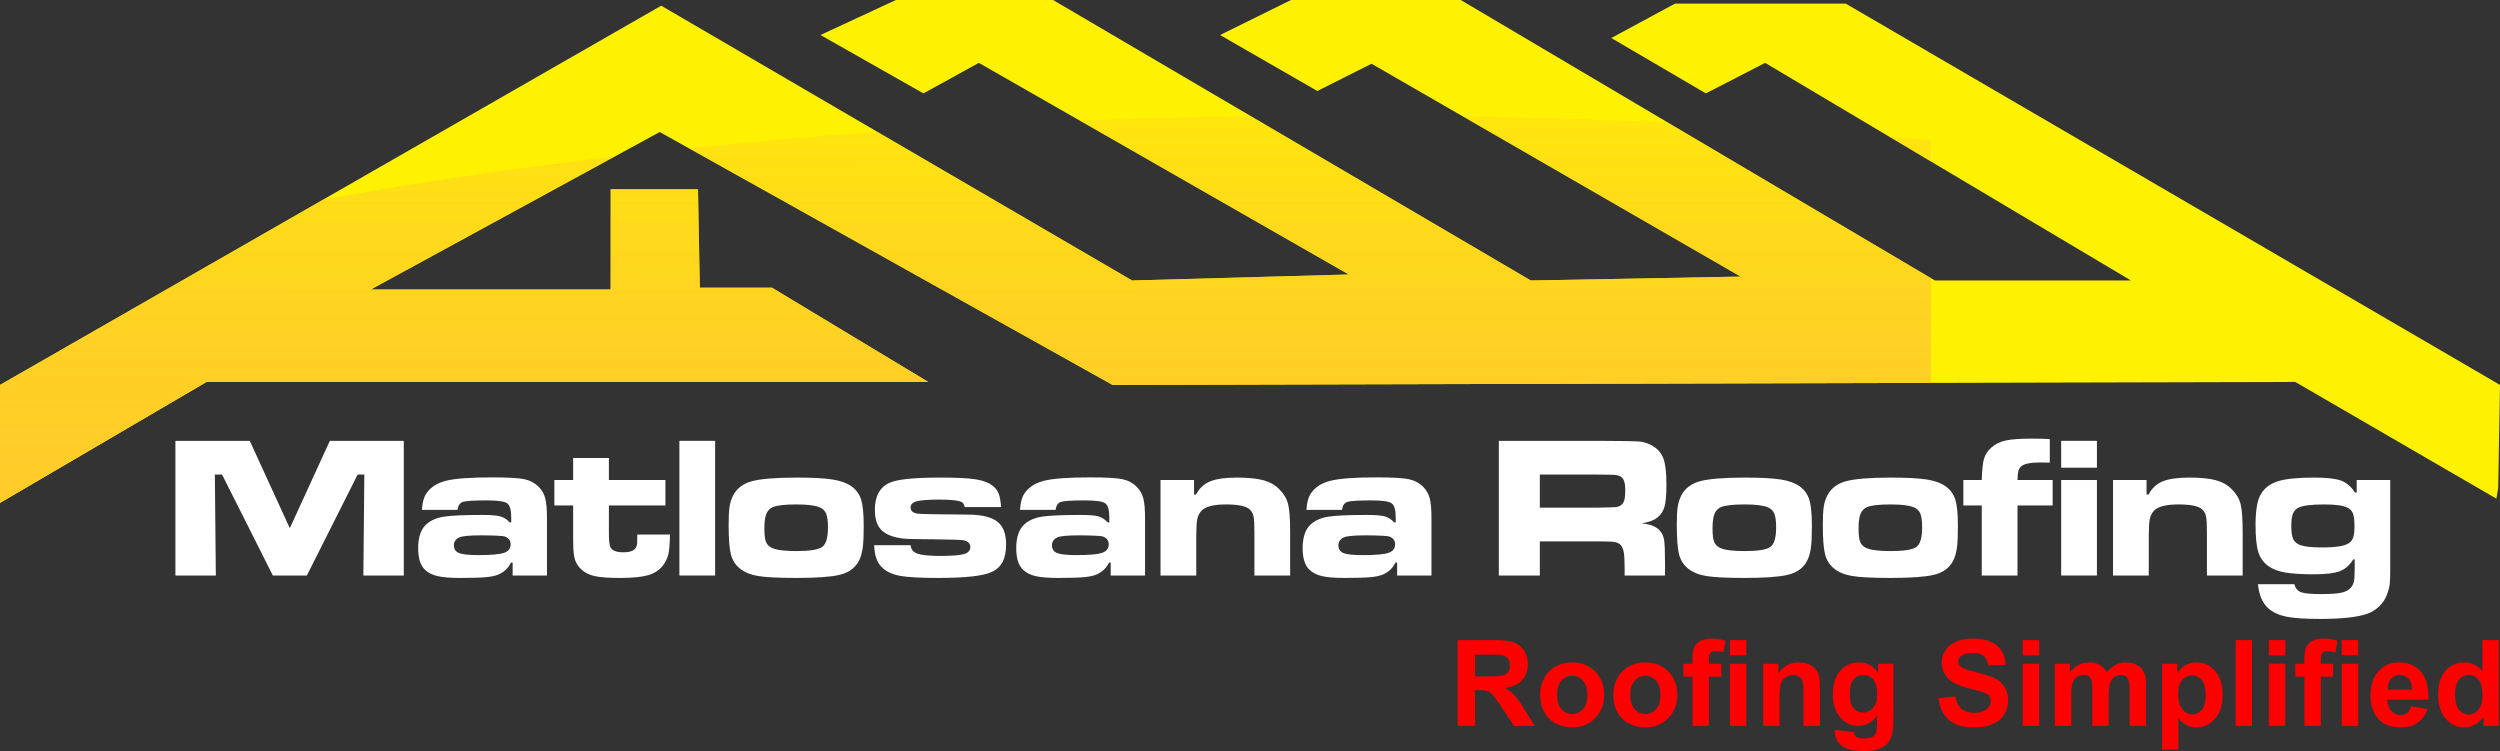 <?xml version="1.0" encoding="UTF-8"?> <svg xmlns="http://www.w3.org/2000/svg" xmlns:xlink="http://www.w3.org/1999/xlink" xmlns:xodm="http://www.corel.com/coreldraw/odm/2003" xml:space="preserve" width="87.475mm" height="26.278mm" version="1.1" style="shape-rendering:geometricPrecision; text-rendering:geometricPrecision; image-rendering:optimizeQuality; fill-rule:evenodd; clip-rule:evenodd" viewBox="0 0 3884.28 1166.86"><rect x="0" y="0" width="3884.28" height="1166.86" fill="#333333" stroke="none"/> <defs> <style type="text/css"> .fil4 {fill:none} .fil3 {fill:#FFCC29} .fil5 {fill:#FFCC29} .fil2 {fill:#FFF200} .fil1 {fill:red;fill-rule:nonzero} .fil0 {fill:white;fill-rule:nonzero} </style> <clipPath id="id0"> <path d="M1442.19 593.43l-1121.29 0 -320.9 187.89 0 -183.24 1027.34 -589.24 731.56 426.94 336.71 -9.3 -574.83 -328.81 -86.04 47.44 -159.99 -90.69 117.2 -54.41 244.16 0 742.25 435.77 326.01 -6.05 -573.43 -330.66 -84.18 42.32 -151.15 -86.97 110.22 -54.41 263.7 0 736.67 435.77 304.62 0 -568.32 -338.11 -92.08 47.44 -146.97 -86.03 99.06 -53.49 265.09 0 1016.65 592.5 -2.79 159.99 -2.79 16.74 -312.53 -181.38 -1837.5 4.65 -703.65 -392.98 -448.79 244.63 372.52 0 0 -155.8 135.8 0 2.79 153.01 112.09 0 242.76 146.5z"></path> </clipPath> <mask id="id1"> <linearGradient id="id2" gradientUnits="userSpaceOnUse" x1="2128.52" y1="814.22" x2="2128.54" y2="53.05"> <stop offset="0" style="stop-opacity:1; stop-color:white"></stop> <stop offset="1" style="stop-opacity:0; stop-color:white"></stop> </linearGradient> <rect style="fill:url(#id2)" x="-724.86" y="174.74" width="5645.89" height="1500.78"></rect> </mask> <mask id="id3"> <linearGradient id="id4" gradientUnits="userSpaceOnUse" x1="2128.52" y1="814.22" x2="2128.54" y2="53.05"> <stop offset="0" style="stop-opacity:1; stop-color:white"></stop> <stop offset="1" style="stop-opacity:0; stop-color:white"></stop> </linearGradient> <rect style="fill:url(#id4)" x="-4.44" y="175.88" width="3893.16" height="609.88"></rect> </mask> </defs> <g id="Layer_x0020_1">  <polygon class="fil0" points="272.55,684.93 388.05,684.93 450.27,820.67 512.49,684.93 627.37,684.93 627.37,894.18 564.57,894.18 566.08,737.32 555.68,737.32 476.78,894.18 423.92,894.18 345.02,737.32 333.83,737.32 335.34,894.18 272.55,894.18 "></polygon> <path id="1" class="fil0" d="M710.81 792.23l-55.27 0c0.68,-11.56 3.14,-20.24 7.32,-26.2 6.64,-9.46 16.94,-15.89 30.9,-19.24 13.96,-3.4 37.54,-5.07 70.74,-5.07 24.42,0 41.05,0.94 49.93,2.77 8.89,1.83 16.47,5.86 22.7,12.08 4.91,4.92 8.26,10.83 10.04,17.73 1.78,6.9 2.67,17.1 2.67,30.59l0 89.31 -53.33 0 0 -20.08 -2.66 0c-4.08,8.53 -10.56,14.69 -19.45,18.51 -4.65,2.04 -11.24,3.45 -19.72,4.18 -8.47,0.78 -21.96,1.15 -40.42,1.15 -14.9,0 -26.35,-0.94 -34.4,-2.82 -8.1,-1.88 -14.53,-5.12 -19.45,-9.72 -7.16,-6.85 -10.72,-17.99 -10.72,-33.46 0,-17.26 4.24,-29.7 12.71,-37.34 6.75,-6.01 15.63,-9.93 26.61,-11.76 11.03,-1.83 31.32,-2.77 60.91,-2.77 12.76,0 21.86,0.73 27.34,2.2 5.44,1.51 10.3,4.6 14.59,9.41l2.46 0 0 -7.9c0,-11.61 -2.14,-18.93 -6.43,-21.86 -4.29,-2.98 -14.85,-4.44 -31.69,-4.44 -19.92,0 -32.26,0.79 -36.97,2.3 -4.65,1.52 -7.48,5.65 -8.42,12.45zm37.28 39.53c-18.67,0 -30.28,1.1 -34.77,3.34 -5.38,2.62 -8.1,6.64 -8.1,12.02 0,5.96 2.67,10.04 7.95,12.18 5.33,2.14 15.43,3.19 30.33,3.19 19.4,0 32.52,-1.15 39.48,-3.5 6.95,-2.35 10.4,-6.75 10.4,-13.23 0,-5.91 -3.03,-9.93 -9.05,-12.18 -2.72,-0.99 -14.85,-1.62 -36.23,-1.83z"></path> <path id="2" class="fil0" d="M890.52 711.6l55.53 0 0 34.2 87.84 0 0 39.52 -87.84 0 0 43.19c0,11.66 0.83,18.98 2.46,21.9 2.77,5.12 9.31,7.69 19.61,7.69 10.71,0 17.36,-2.46 19.92,-7.37 1.04,-1.94 1.67,-3.87 1.88,-5.75 0.16,-1.88 0.26,-6.69 0.26,-14.48l50.77 0c-0.21,14.22 -1.04,24.47 -2.56,30.8 -1.47,6.32 -4.34,12.23 -8.63,17.62 -5.54,7.06 -13.17,12.02 -22.95,14.8 -9.72,2.82 -24.21,4.24 -43.45,4.24 -17.78,0 -31.01,-0.99 -39.63,-2.93 -8.63,-1.93 -15.69,-5.54 -21.07,-10.87 -4.02,-3.87 -6.85,-8.1 -8.63,-12.7 -1.72,-4.6 -2.77,-10.93 -3.19,-19.03 -0.21,-2.93 -0.32,-10.93 -0.32,-23.89l0 -43.19 -29.17 0 0 -39.52 29.17 0 0 -34.2z"></path> <polygon id="3" class="fil0" points="1055.59,684.93 1111.11,684.93 1111.11,894.18 1055.59,894.18 "></polygon> <path id="4" class="fil0" d="M1237.12 742.03c25.2,0 44.02,0.99 56.52,2.98 12.5,1.98 22.27,5.54 29.33,10.61 7.37,5.33 12.34,12.29 15.01,20.81 2.66,8.57 3.97,22.17 3.97,40.73 0,13.75 -0.36,24.11 -1.15,30.95 -0.78,6.9 -2.14,13.13 -4.18,18.61 -5.33,13.85 -16.1,22.69 -32.31,26.46 -13.49,3.19 -35.81,4.76 -67.08,4.76 -27.66,0 -47.42,-0.99 -59.4,-2.98 -11.92,-1.99 -21.44,-5.96 -28.6,-11.87 -6.85,-5.59 -11.4,-12.97 -13.7,-22.02 -2.3,-9.09 -3.45,-24.42 -3.45,-45.91 0,-12.23 0.47,-21.54 1.46,-27.92 0.94,-6.38 2.82,-12.23 5.59,-17.52 5.59,-10.82 15.11,-18.14 28.45,-21.9 13.38,-3.77 36.55,-5.7 69.54,-5.8zm0.42 41.72c-18.3,0 -30.69,1.41 -37.13,4.29 -4.65,2.14 -7.94,5.7 -9.88,10.72 -1.94,5.02 -2.93,12.44 -2.93,22.22 0,9.72 0.83,16.63 2.46,20.86 1.62,4.18 4.71,7.32 9.31,9.46 7.01,3.29 19.71,4.92 38.01,4.92 21.02,0 34.4,-2.19 40.26,-6.59 5.86,-4.39 8.78,-14.38 8.78,-30.01 0,-9.83 -0.94,-16.99 -2.77,-21.49 -1.83,-4.49 -5.12,-7.74 -9.88,-9.78 -7.06,-3.08 -19.14,-4.6 -36.23,-4.6z"></path> <path id="5" class="fil0" d="M1358.27 847.12l56.52 0c0.52,6.38 4.08,10.72 10.62,13.07 6.53,2.35 18.45,3.56 35.81,3.56 17.99,0 30.22,-0.99 36.71,-2.93 6.48,-1.94 9.72,-5.59 9.72,-10.93 0,-5.12 -3.14,-8.53 -9.36,-10.25 -2.82,-0.84 -18.61,-1.41 -47.32,-1.73 -26.77,0 -43.29,-0.47 -49.52,-1.36 -17.41,-2.35 -29.18,-8 -35.29,-16.99 -4.6,-6.75 -6.9,-15.84 -6.9,-27.29 0,-21.86 8.05,-36.08 24.21,-42.72 12.18,-5.02 38.27,-7.53 78.33,-7.53 25.25,0 43.56,0.94 55,2.82 11.45,1.88 20.34,5.49 26.67,10.82 3.92,3.24 6.69,7.16 8.37,11.76 1.67,4.6 2.87,11.4 3.61,20.4l-56.52 0c-1.04,-3.77 -2.3,-6.17 -3.81,-7.22 -4.6,-2.93 -16.26,-4.39 -34.98,-4.39 -17.36,0 -29.23,0.89 -35.66,2.61 -6.43,1.73 -9.68,4.92 -9.68,9.52 0,6.02 4.44,9.31 13.33,9.94 6.95,0.52 32.21,0.94 75.71,1.25 20.86,0.11 35.92,3.61 45.23,10.56 9.41,6.85 14.12,18.77 14.12,35.71 0,11.24 -1.83,20.39 -5.54,27.34 -3.66,7.01 -9.41,12.29 -17.31,15.74 -13.07,6.01 -40.73,9.05 -83.03,9.05 -27.08,0 -46.48,-1.05 -58.25,-3.14 -11.76,-2.09 -20.97,-6.17 -27.71,-12.29 -8.42,-7.53 -12.76,-19.35 -13.07,-35.4z"></path> <path id="6" class="fil0" d="M1640.04 792.23l-55.27 0c0.68,-11.56 3.14,-20.24 7.32,-26.2 6.64,-9.46 16.94,-15.89 30.9,-19.24 13.96,-3.4 37.54,-5.07 70.74,-5.07 24.42,0 41.05,0.94 49.93,2.77 8.89,1.83 16.47,5.86 22.7,12.08 4.91,4.92 8.26,10.83 10.04,17.73 1.78,6.9 2.67,17.1 2.67,30.59l0 89.31 -53.33 0 0 -20.08 -2.66 0c-4.08,8.53 -10.56,14.69 -19.45,18.51 -4.65,2.04 -11.24,3.45 -19.72,4.18 -8.47,0.78 -21.96,1.15 -40.42,1.15 -14.9,0 -26.35,-0.94 -34.4,-2.82 -8.1,-1.88 -14.53,-5.12 -19.45,-9.72 -7.16,-6.85 -10.72,-17.99 -10.72,-33.46 0,-17.26 4.24,-29.7 12.71,-37.34 6.75,-6.01 15.63,-9.93 26.61,-11.76 11.03,-1.83 31.32,-2.77 60.91,-2.77 12.76,0 21.86,0.73 27.34,2.2 5.44,1.51 10.3,4.6 14.59,9.41l2.46 0 0 -7.9c0,-11.61 -2.14,-18.93 -6.43,-21.86 -4.29,-2.98 -14.85,-4.44 -31.69,-4.44 -19.92,0 -32.26,0.79 -36.97,2.3 -4.65,1.52 -7.48,5.65 -8.42,12.45zm37.28 39.53c-18.67,0 -30.28,1.1 -34.77,3.34 -5.38,2.62 -8.1,6.64 -8.1,12.02 0,5.96 2.67,10.04 7.95,12.18 5.33,2.14 15.43,3.19 30.33,3.19 19.4,0 32.52,-1.15 39.48,-3.5 6.95,-2.35 10.4,-6.75 10.4,-13.23 0,-5.91 -3.03,-9.93 -9.05,-12.18 -2.72,-0.99 -14.85,-1.62 -36.23,-1.83z"></path> <path id="7" class="fil0" d="M1803.12 745.8l52.08 0 0 22.58 3.13 0c4.97,-9.67 12.24,-16.47 21.81,-20.39 9.52,-3.97 23.26,-5.96 41.1,-5.96 17.78,0 31.74,1.41 41.88,4.18 10.14,2.82 18.51,7.63 25.04,14.48 6.85,6.9 11.24,14.59 13.28,22.96 2.04,8.37 3.08,22.74 3.08,43.13l0 67.4 -55.53 0 0 -67.4c0,-11.97 -0.42,-20.03 -1.31,-24.26 -0.84,-4.23 -2.77,-7.84 -5.75,-10.82 -5.39,-5.28 -17.78,-7.95 -37.13,-7.95 -19.13,0 -31.84,3.24 -38.06,9.78 -3.34,3.61 -5.54,8 -6.59,13.17 -0.99,5.23 -1.52,14.59 -1.52,28.18l0 59.29 -55.53 0 0 -148.39z"></path> <path id="8" class="fil0" d="M2085.05 792.23l-55.27 0c0.68,-11.56 3.14,-20.24 7.32,-26.2 6.64,-9.46 16.94,-15.89 30.9,-19.24 13.96,-3.4 37.54,-5.07 70.74,-5.07 24.42,0 41.05,0.94 49.93,2.77 8.89,1.83 16.47,5.86 22.7,12.08 4.91,4.92 8.26,10.83 10.04,17.73 1.78,6.9 2.67,17.1 2.67,30.59l0 89.31 -53.33 0 0 -20.08 -2.66 0c-4.08,8.53 -10.56,14.69 -19.45,18.51 -4.65,2.04 -11.24,3.45 -19.72,4.18 -8.47,0.78 -21.96,1.15 -40.42,1.15 -14.9,0 -26.35,-0.94 -34.4,-2.82 -8.1,-1.88 -14.53,-5.12 -19.45,-9.72 -7.16,-6.85 -10.72,-17.99 -10.72,-33.46 0,-17.26 4.24,-29.7 12.71,-37.34 6.75,-6.01 15.63,-9.93 26.61,-11.76 11.03,-1.83 31.32,-2.77 60.91,-2.77 12.76,0 21.86,0.73 27.34,2.2 5.44,1.51 10.3,4.6 14.59,9.41l2.46 0 0 -7.9c0,-11.61 -2.14,-18.93 -6.43,-21.86 -4.29,-2.98 -14.85,-4.44 -31.69,-4.44 -19.92,0 -32.26,0.79 -36.97,2.3 -4.65,1.52 -7.48,5.65 -8.42,12.45zm37.28 39.53c-18.67,0 -30.28,1.1 -34.77,3.34 -5.38,2.62 -8.1,6.64 -8.1,12.02 0,5.96 2.67,10.04 7.95,12.18 5.33,2.14 15.43,3.19 30.33,3.19 19.4,0 32.52,-1.15 39.48,-3.5 6.95,-2.35 10.4,-6.75 10.4,-13.23 0,-5.91 -3.03,-9.93 -9.05,-12.18 -2.72,-0.99 -14.85,-1.62 -36.23,-1.83z"></path> <path id="9" class="fil0" d="M2328.76 894.18l0 -209.25 154.04 0c36.13,0.11 57.72,0.47 64.88,1.15 7.11,0.68 14.01,3.03 20.66,7.11 7.94,4.81 13.44,11.45 16.36,19.87 2.98,8.47 4.44,21.75 4.44,39.84 0,15.21 -0.94,26.46 -2.82,33.62 -1.88,7.16 -5.44,12.86 -10.61,17.15 -5.59,4.6 -14.01,7.79 -25.31,9.52 13.33,1.04 22.95,4.86 28.76,11.5 3.35,3.97 5.49,8.78 6.43,14.48 0.89,5.64 1.36,17.51 1.36,35.6l0 19.4 -62.74 0 0 -11.14c0,-11.61 -0.42,-19.92 -1.31,-24.84 -0.89,-4.97 -2.46,-8.73 -4.81,-11.4 -2.35,-2.46 -5.59,-3.97 -9.78,-4.65 -4.13,-0.68 -12.81,-0.99 -25.99,-0.99l-89.88 0 0 53.02 -63.69 0zm63.69 -105.41l89.72 0c15.53,-0.32 24.84,-0.58 27.82,-0.84 2.98,-0.26 5.54,-1.04 7.69,-2.4 2.77,-1.73 4.7,-4.29 5.8,-7.69 1.1,-3.45 1.67,-8.63 1.67,-15.58 0,-6.8 -0.63,-11.92 -1.88,-15.32 -1.31,-3.35 -3.5,-5.8 -6.64,-7.32 -2.25,-1.04 -4.92,-1.62 -8,-1.83 -3.09,-0.21 -11.98,-0.36 -26.62,-0.47l-89.56 0 0 51.45z"></path> <path id="10" class="fil0" d="M2710.3 742.03c25.2,0 44.02,0.99 56.52,2.98 12.5,1.98 22.27,5.54 29.33,10.61 7.37,5.33 12.34,12.29 15.01,20.81 2.66,8.57 3.97,22.17 3.97,40.73 0,13.75 -0.36,24.11 -1.15,30.95 -0.78,6.9 -2.14,13.13 -4.18,18.61 -5.33,13.85 -16.1,22.69 -32.31,26.46 -13.49,3.19 -35.81,4.76 -67.08,4.76 -27.66,0 -47.42,-0.99 -59.4,-2.98 -11.92,-1.99 -21.44,-5.96 -28.6,-11.87 -6.85,-5.59 -11.4,-12.97 -13.7,-22.02 -2.3,-9.09 -3.45,-24.42 -3.45,-45.91 0,-12.23 0.47,-21.54 1.46,-27.92 0.94,-6.38 2.82,-12.23 5.59,-17.52 5.59,-10.82 15.11,-18.14 28.45,-21.9 13.38,-3.77 36.55,-5.7 69.54,-5.8zm0.42 41.72c-18.3,0 -30.69,1.41 -37.13,4.29 -4.65,2.14 -7.94,5.7 -9.88,10.72 -1.94,5.02 -2.93,12.44 -2.93,22.22 0,9.72 0.83,16.63 2.46,20.86 1.62,4.18 4.71,7.32 9.31,9.46 7.01,3.29 19.71,4.92 38.01,4.92 21.02,0 34.4,-2.19 40.26,-6.59 5.86,-4.39 8.78,-14.38 8.78,-30.01 0,-9.83 -0.94,-16.99 -2.77,-21.49 -1.83,-4.49 -5.12,-7.74 -9.88,-9.78 -7.06,-3.08 -19.14,-4.6 -36.23,-4.6z"></path> <path id="11" class="fil0" d="M2937.17 742.03c25.2,0 44.02,0.99 56.52,2.98 12.5,1.98 22.27,5.54 29.33,10.61 7.37,5.33 12.34,12.29 15.01,20.81 2.66,8.57 3.97,22.17 3.97,40.73 0,13.75 -0.36,24.11 -1.15,30.95 -0.78,6.9 -2.14,13.13 -4.18,18.61 -5.33,13.85 -16.1,22.69 -32.31,26.46 -13.49,3.19 -35.81,4.76 -67.08,4.76 -27.66,0 -47.42,-0.99 -59.4,-2.98 -11.92,-1.99 -21.44,-5.96 -28.6,-11.87 -6.85,-5.59 -11.4,-12.97 -13.7,-22.02 -2.3,-9.09 -3.45,-24.42 -3.45,-45.91 0,-12.23 0.47,-21.54 1.46,-27.92 0.94,-6.38 2.82,-12.23 5.59,-17.52 5.59,-10.82 15.11,-18.14 28.45,-21.9 13.38,-3.77 36.55,-5.7 69.54,-5.8zm0.42 41.72c-18.3,0 -30.69,1.41 -37.13,4.29 -4.65,2.14 -7.94,5.7 -9.88,10.72 -1.94,5.02 -2.93,12.44 -2.93,22.22 0,9.72 0.83,16.63 2.46,20.86 1.62,4.18 4.71,7.32 9.31,9.46 7.01,3.29 19.71,4.92 38.01,4.92 21.02,0 34.4,-2.19 40.26,-6.59 5.86,-4.39 8.78,-14.38 8.78,-30.01 0,-9.83 -0.94,-16.99 -2.77,-21.49 -1.83,-4.49 -5.12,-7.74 -9.88,-9.78 -7.06,-3.08 -19.14,-4.6 -36.23,-4.6z"></path> <path id="12" class="fil0" d="M3050.52 785.32l0 -39.52 28.55 0c0.52,-15.74 1.67,-26.77 3.5,-33.1 1.88,-6.33 5.54,-11.98 11.03,-16.99 6.07,-5.49 13.49,-9.25 22.33,-11.24 8.84,-1.98 22.48,-2.98 40.99,-2.98 8.78,0 18.04,0.21 27.87,0.68l0 36.66c-7.16,-0.21 -12.02,-0.32 -14.69,-0.32 -15.42,0 -25.41,2.09 -30.01,6.27 -2.04,1.83 -3.4,4.13 -4.13,6.9 -0.68,2.77 -1.15,7.48 -1.36,14.12l54.59 0 0 39.52 -54.59 0 0 108.86 -55.53 0 0 -108.86 -28.55 0z"></path> <path id="13" class="fil0" d="M3202.47 745.8l55.53 0 0 148.39 -55.53 0 0 -148.39zm0 -60.87l55.53 0 0 41.73 -55.53 0 0 -41.73z"></path> <path id="14" class="fil0" d="M3283.04 745.8l52.08 0 0 22.58 3.13 0c4.97,-9.67 12.24,-16.47 21.81,-20.39 9.52,-3.97 23.26,-5.96 41.1,-5.96 17.78,0 31.74,1.41 41.88,4.18 10.14,2.82 18.51,7.63 25.04,14.48 6.85,6.9 11.24,14.59 13.28,22.96 2.04,8.37 3.08,22.74 3.08,43.13l0 67.4 -55.53 0 0 -67.4c0,-11.97 -0.42,-20.03 -1.31,-24.26 -0.84,-4.23 -2.77,-7.84 -5.75,-10.82 -5.39,-5.28 -17.78,-7.95 -37.13,-7.95 -19.13,0 -31.84,3.24 -38.06,9.78 -3.34,3.61 -5.54,8 -6.59,13.17 -0.99,5.23 -1.52,14.59 -1.52,28.18l0 59.29 -55.53 0 0 -148.39z"></path> <path id="15" class="fil0" d="M3661.65 745.8l52.08 0 0 136.36c0,12.44 -0.26,20.86 -0.79,25.25 -0.47,4.39 -1.83,9.62 -3.97,15.63 -2.46,7.06 -6.49,13.33 -12.18,18.82 -5.65,5.54 -12.08,9.52 -19.35,11.97 -15.32,5.18 -39.53,7.79 -72.57,7.79 -23.48,0 -40.99,-1.15 -52.55,-3.5 -11.51,-2.35 -20.81,-6.64 -27.87,-12.86 -9.26,-8.26 -14.69,-20.75 -16.21,-37.59l56.52 0 0.47 1.51c1.62,5.59 5.12,9.31 10.56,11.14 5.38,1.83 15.42,2.72 30.01,2.72 14.64,0 25.15,-0.68 31.63,-2.09 6.48,-1.36 11.4,-3.87 14.8,-7.53 2.66,-3.09 4.34,-6.48 5.12,-10.2 0.78,-3.71 1.15,-10.77 1.15,-21.07l0 -13.07 -2.14 0c-5.59,9.1 -12.66,15.27 -21.12,18.46 -8.52,3.19 -21.96,4.76 -40.31,4.76 -19.03,0 -33.88,-0.94 -44.55,-2.82 -10.67,-1.88 -19.24,-5.12 -25.67,-9.72 -7.79,-5.49 -13.07,-12.86 -15.95,-22.01 -2.88,-9.21 -4.29,-23.37 -4.29,-42.56 0,-22.95 2.93,-39 8.73,-48.21 5.86,-9.36 14.75,-15.89 26.77,-19.5 11.97,-3.61 30.53,-5.44 55.53,-5.44 19.35,0 33.2,1.57 41.72,4.65 8.47,3.13 15.74,9.31 21.75,18.56l2.66 0 0 -19.45zm-50.46 37.96c-20.86,0 -34.56,1.83 -41.1,5.54 -3.66,2.14 -6.27,5.28 -7.79,9.41 -1.52,4.13 -2.3,10.3 -2.3,18.45 0,9.52 1.04,16.42 3.13,20.71 2.09,4.29 5.96,7.38 11.55,9.31 6.75,2.25 17.94,3.4 33.57,3.4 21.12,0 34.93,-2.25 41.36,-6.75 3.24,-2.25 5.49,-5.28 6.75,-9.1 1.2,-3.87 1.83,-9.72 1.83,-17.57 0,-8.68 -0.79,-15.11 -2.35,-19.29 -1.62,-4.18 -4.49,-7.26 -8.68,-9.2 -6.64,-3.29 -18.61,-4.92 -35.98,-4.92z"></path> <path class="fil1" d="M2264.79 1127.8l0 -133.18 56.64 0c14.23,0 24.59,1.21 31.03,3.6 6.48,2.38 11.63,6.63 15.5,12.74 3.88,6.14 5.83,13.11 5.83,20.99 0,10.01 -2.92,18.26 -8.77,24.77 -5.86,6.51 -14.6,10.6 -26.26,12.31 5.8,3.38 10.57,7.1 14.32,11.16 3.78,4.06 8.87,11.28 15.25,21.64l16.24 25.98 -32.15 0 -19.28 -29.08c-6.91,-10.32 -11.66,-16.83 -14.23,-19.53 -2.54,-2.67 -5.24,-4.53 -8.09,-5.52 -2.89,-0.99 -7.41,-1.49 -13.61,-1.49l-5.46 0 0 55.62 -26.97 0zm26.97 -76.82l19.9 0c12.9,0 20.93,-0.56 24.15,-1.64 3.19,-1.08 5.74,-2.98 7.54,-5.64 1.83,-2.67 2.73,-6.02 2.73,-10.01 0,-4.5 -1.21,-8.09 -3.6,-10.88 -2.39,-2.76 -5.77,-4.49 -10.11,-5.21 -2.2,-0.31 -8.74,-0.47 -19.62,-0.47l-20.99 0 0 33.85z"></path> <path id="1" class="fil1" d="M2392.99 1078.35c0,-8.49 2.07,-16.71 6.26,-24.64 4.18,-7.97 10.11,-14.01 17.76,-18.2 7.66,-4.19 16.19,-6.3 25.64,-6.3 14.6,0 26.54,4.74 35.87,14.23 9.33,9.52 13.98,21.48 13.98,35.99 0,14.63 -4.71,26.75 -14.11,36.36 -9.42,9.61 -21.27,14.42 -35.56,14.42 -8.84,0 -17.27,-2.02 -25.3,-6.02 -8,-4 -14.11,-9.86 -18.29,-17.61 -4.19,-7.72 -6.26,-17.14 -6.26,-28.25zm26.23 1.36c0,9.58 2.26,16.93 6.79,22.01 4.56,5.12 10.14,7.66 16.8,7.66 6.63,0 12.22,-2.54 16.71,-7.66 4.5,-5.08 6.76,-12.49 6.76,-22.19 0,-9.46 -2.26,-16.74 -6.76,-21.83 -4.49,-5.12 -10.08,-7.66 -16.71,-7.66 -6.67,0 -12.25,2.54 -16.8,7.66 -4.52,5.08 -6.79,12.43 -6.79,22.01z"></path> <path id="2" class="fil1" d="M2506.61 1078.35c0,-8.49 2.07,-16.71 6.26,-24.64 4.18,-7.97 10.11,-14.01 17.76,-18.2 7.66,-4.19 16.19,-6.3 25.64,-6.3 14.6,0 26.54,4.74 35.87,14.23 9.33,9.52 13.98,21.48 13.98,35.99 0,14.63 -4.71,26.75 -14.11,36.36 -9.42,9.61 -21.27,14.42 -35.56,14.42 -8.84,0 -17.27,-2.02 -25.3,-6.02 -8,-4 -14.11,-9.86 -18.29,-17.61 -4.19,-7.72 -6.26,-17.14 -6.26,-28.25zm26.23 1.36c0,9.58 2.26,16.93 6.79,22.01 4.56,5.12 10.14,7.66 16.8,7.66 6.63,0 12.22,-2.54 16.71,-7.66 4.5,-5.08 6.76,-12.49 6.76,-22.19 0,-9.46 -2.26,-16.74 -6.76,-21.83 -4.49,-5.12 -10.08,-7.66 -16.71,-7.66 -6.67,0 -12.25,2.54 -16.8,7.66 -4.52,5.08 -6.79,12.43 -6.79,22.01z"></path> <path id="3" class="fil1" d="M2615.58 1031.26l14.14 0 0 -7.29c0,-8.12 0.87,-14.2 2.6,-18.2 1.74,-4.03 4.93,-7.29 9.58,-9.8 4.68,-2.51 10.57,-3.78 17.7,-3.78 7.29,0 14.45,1.12 21.46,3.35l-3.25 17.86c-4.16,-1.12 -8.16,-1.67 -12,-1.67 -3.78,0 -6.48,0.87 -8.13,2.6 -1.64,1.74 -2.48,5.08 -2.48,10.04l0 6.88 19.16 0 0 20.09 -19.16 0 0 76.45 -25.48 0 0 -76.45 -14.14 0 0 -20.09zm72.18 -13.02l0 -23.62 25.48 0 0 23.62 -25.48 0zm0 109.56l0 -96.54 25.48 0 0 96.54 -25.48 0z"></path> <path id="4" class="fil1" d="M2827.6 1127.8l-25.48 0 0 -49.2c0,-10.42 -0.56,-17.14 -1.64,-20.18 -1.11,-3.07 -2.88,-5.43 -5.36,-7.13 -2.48,-1.71 -5.45,-2.54 -8.93,-2.54 -4.47,0 -8.46,1.21 -12,3.63 -3.57,2.42 -5.99,5.64 -7.29,9.61 -1.33,4 -1.98,11.38 -1.98,22.17l0 43.65 -25.48 0 0 -96.54 23.62 0 0 14.17c8.46,-10.82 19.1,-16.22 31.96,-16.22 5.64,0 10.82,1.03 15.5,3.04 4.71,2.04 8.25,4.62 10.63,7.75 2.42,3.16 4.09,6.73 5.02,10.73 0.96,4 1.43,9.7 1.43,17.14l0 59.93z"></path> <path id="5" class="fil1" d="M2851.01 1133.93l29.2 3.53c0.5,3.44 1.61,5.8 3.35,7.1 2.45,1.83 6.27,2.76 11.47,2.76 6.67,0 11.66,-0.99 15.01,-3.01 2.23,-1.33 3.93,-3.47 5.08,-6.45 0.77,-2.11 1.18,-6.04 1.18,-11.72l0.12 -14.11c-7.69,10.51 -17.36,15.75 -29.02,15.75 -12.96,0 -23.25,-5.49 -30.82,-16.43 -5.95,-8.65 -8.93,-19.44 -8.93,-32.3 0,-16.19 3.91,-28.52 11.69,-37.05 7.78,-8.53 17.48,-12.81 29.08,-12.81 11.94,0 21.79,5.24 29.55,15.72l0 -13.67 23.81 0 0 86.56c0,11.38 -0.93,19.9 -2.82,25.51 -1.86,5.64 -4.49,10.04 -7.9,13.27 -3.38,3.19 -7.9,5.74 -13.58,7.54 -5.67,1.83 -12.83,2.73 -21.48,2.73 -16.37,0 -27.97,-2.82 -34.82,-8.43 -6.85,-5.64 -10.26,-12.74 -10.26,-21.39 0,-0.84 0.03,-1.89 0.09,-3.1zm22.88 -56.36c0,10.23 1.98,17.7 5.92,22.44 3.97,4.75 8.87,7.13 14.67,7.13 6.2,0 11.47,-2.45 15.75,-7.31 4.31,-4.87 6.45,-12.06 6.45,-21.61 0,-9.98 -2.05,-17.39 -6.17,-22.23 -4.09,-4.84 -9.3,-7.25 -15.59,-7.25 -6.11,0 -11.13,2.38 -15.1,7.13 -3.93,4.74 -5.92,11.96 -5.92,21.7z"></path> <path id="6" class="fil1" d="M3011.85 1084.64l26.23 -2.61c1.58,8.77 4.74,15.19 9.55,19.32 4.8,4.12 11.28,6.17 19.44,6.17 8.62,0 15.13,-1.83 19.5,-5.49 4.37,-3.66 6.57,-7.94 6.57,-12.83 0,-3.16 -0.93,-5.83 -2.76,-8.06 -1.83,-2.2 -5.05,-4.13 -9.64,-5.74 -3.13,-1.11 -10.26,-3.04 -21.42,-5.83 -14.35,-3.59 -24.43,-8 -30.23,-13.24 -8.15,-7.34 -12.22,-16.31 -12.22,-26.88 0,-6.79 1.92,-13.17 5.74,-19.1 3.85,-5.92 9.36,-10.41 16.59,-13.52 7.22,-3.1 15.91,-4.65 26.14,-4.65 16.65,0 29.2,3.69 37.6,11.1 8.43,7.41 12.84,17.26 13.27,29.64l-26.97 0.93c-1.15,-6.88 -3.59,-11.81 -7.34,-14.82 -3.75,-3.01 -9.4,-4.52 -16.9,-4.52 -7.75,0 -13.83,1.61 -18.2,4.84 -2.82,2.08 -4.25,4.84 -4.25,8.31 0,3.16 1.33,5.86 4,8.09 3.38,2.89 11.59,5.86 24.64,8.96 13.05,3.07 22.7,6.29 28.93,9.58 6.26,3.32 11.16,7.82 14.69,13.55 3.53,5.74 5.3,12.81 5.3,21.21 0,7.62 -2.11,14.79 -6.35,21.45 -4.25,6.67 -10.23,11.63 -17.98,14.85 -7.75,3.26 -17.42,4.87 -28.99,4.87 -16.83,0 -29.76,-3.88 -38.78,-11.66 -9.02,-7.75 -14.39,-19.06 -16.15,-33.91z"></path> <path id="7" class="fil1" d="M3142.8 1018.24l0 -23.62 25.48 0 0 23.62 -25.48 0zm0 109.56l0 -96.54 25.48 0 0 96.54 -25.48 0z"></path> <path id="8" class="fil1" d="M3192.62 1031.26l23.44 0 0 13.17c8.4,-10.14 18.41,-15.22 30.04,-15.22 6.17,0 11.53,1.27 16.06,3.81 4.56,2.54 8.28,6.39 11.16,11.53 4.25,-5.15 8.84,-8.99 13.73,-11.53 4.9,-2.54 10.14,-3.81 15.72,-3.81 7.07,0 13.05,1.43 17.98,4.31 4.9,2.88 8.56,7.1 10.98,12.68 1.77,4.09 2.63,10.76 2.63,19.96l0 61.63 -25.48 0 0 -55.09c0,-9.58 -0.87,-15.75 -2.63,-18.51 -2.36,-3.63 -6.01,-5.46 -10.91,-5.46 -3.56,0 -6.94,1.08 -10.11,3.25 -3.13,2.2 -5.42,5.4 -6.82,9.58 -1.39,4.22 -2.07,10.85 -2.07,19.93l0 46.29 -25.48 0 0 -52.83c0,-9.36 -0.47,-15.44 -1.36,-18.13 -0.9,-2.73 -2.3,-4.77 -4.22,-6.11 -1.89,-1.34 -4.49,-1.98 -7.75,-1.98 -3.94,0 -7.47,1.05 -10.6,3.16 -3.16,2.14 -5.4,5.18 -6.76,9.17 -1.36,4 -2.05,10.63 -2.05,19.88l0 46.84 -25.48 0 0 -96.54z"></path> <path id="9" class="fil1" d="M3359.13 1031.26l23.81 0 0 14.17c3.1,-4.84 7.26,-8.74 12.53,-11.75 5.27,-2.98 11.13,-4.47 17.55,-4.47 11.19,0 20.71,4.4 28.52,13.21 7.81,8.77 11.72,21.05 11.72,36.74 0,16.15 -3.94,28.68 -11.81,37.64 -7.87,8.96 -17.42,13.42 -28.65,13.42 -5.33,0 -10.17,-1.06 -14.51,-3.2 -4.31,-2.1 -8.89,-5.73 -13.67,-10.88l0 48.3 -25.48 0 0 -133.18zm25.11 46.78c0,10.88 2.14,18.91 6.45,24.12 4.28,5.18 9.52,7.78 15.66,7.78 5.92,0 10.85,-2.39 14.79,-7.16 3.94,-4.77 5.89,-12.59 5.89,-23.47 0,-10.17 -2.01,-17.7 -6.07,-22.63 -4.03,-4.93 -9.05,-7.38 -15.04,-7.38 -6.23,0 -11.41,2.42 -15.5,7.26 -4.13,4.84 -6.17,12 -6.17,21.48z"></path> <polygon id="10" class="fil1" points="3473.49,1127.8 3473.49,994.61 3498.98,994.61 3498.98,1127.8 "></polygon> <path id="11" class="fil1" d="M3525.17 1018.24l0 -23.62 25.48 0 0 23.62 -25.48 0zm0 109.56l0 -96.54 25.48 0 0 96.54 -25.48 0z"></path> <path id="12" class="fil1" d="M3566.25 1031.26l14.14 0 0 -7.29c0,-8.12 0.87,-14.2 2.6,-18.2 1.74,-4.03 4.93,-7.29 9.58,-9.8 4.68,-2.51 10.57,-3.78 17.7,-3.78 7.29,0 14.45,1.12 21.46,3.35l-3.25 17.86c-4.16,-1.12 -8.16,-1.67 -12,-1.67 -3.78,0 -6.48,0.87 -8.13,2.6 -1.64,1.74 -2.48,5.08 -2.48,10.04l0 6.88 19.16 0 0 20.09 -19.16 0 0 76.45 -25.48 0 0 -76.45 -14.14 0 0 -20.09zm72.18 -13.02l0 -23.62 25.48 0 0 23.62 -25.48 0zm0 109.56l0 -96.54 25.48 0 0 96.54 -25.48 0z"></path> <path id="13" class="fil1" d="M3746.28 1097.29l25.48 4.28c-3.25,9.33 -8.43,16.43 -15.47,21.33 -7.07,4.87 -15.9,7.32 -26.47,7.32 -16.77,0 -29.2,-5.49 -37.23,-16.47 -6.35,-8.8 -9.55,-19.9 -9.55,-33.33 0,-16 4.19,-28.55 12.53,-37.61 8.34,-9.08 18.91,-13.61 31.68,-13.61 14.32,0 25.64,4.74 33.95,14.23 8.28,9.48 12.25,24.03 11.87,43.62l-63.8 0c0.19,7.57 2.23,13.45 6.17,17.67 3.91,4.21 8.81,6.32 14.64,6.32 4,0 7.34,-1.08 10.04,-3.25 2.73,-2.17 4.77,-5.67 6.17,-10.51zm1.49 -25.86c-0.19,-7.41 -2.08,-13.05 -5.7,-16.9 -3.63,-3.87 -8.03,-5.79 -13.24,-5.79 -5.55,0 -10.14,2.05 -13.76,6.11 -3.63,4.06 -5.4,9.61 -5.33,16.59l38.04 0z"></path> <path id="14" class="fil1" d="M3882.47 1127.8l-23.62 0 0 -14.17c-3.94,5.52 -8.62,9.64 -13.98,12.43 -5.36,2.76 -10.79,4.16 -16.24,4.16 -11.13,0 -20.65,-4.47 -28.59,-13.42 -7.9,-8.96 -11.87,-21.43 -11.87,-37.45 0,-16.37 3.85,-28.83 11.57,-37.36 7.72,-8.53 17.45,-12.78 29.23,-12.78 10.79,0 20.15,4.5 28.03,13.45l0 -48.05 25.48 0 0 133.18zm-68.08 -50.13c0,10.32 1.43,17.79 4.25,22.41 4.13,6.7 9.86,10.04 17.24,10.04 5.86,0 10.85,-2.51 14.94,-7.53 4.13,-5.02 6.17,-12.5 6.17,-22.48 0,-11.13 -1.98,-19.13 -5.99,-24.03 -4,-4.9 -9.08,-7.34 -15.32,-7.34 -6.04,0 -11.1,2.42 -15.19,7.25 -4.06,4.84 -6.11,12.06 -6.11,21.67z"></path> <polygon class="fil2" points="1442.19,593.43 320.9,593.43 -0,781.32 -0,598.08 1027.34,8.84 1758.9,435.77 2095.61,426.47 1520.79,97.66 1434.75,145.1 1274.76,54.41 1391.96,0 1636.12,0 2378.38,435.77 2704.39,429.73 2130.96,99.06 2046.78,141.38 1895.63,54.41 2005.85,0 2269.55,0 3006.22,435.77 3310.84,435.77 2742.52,97.66 2650.44,145.1 2503.48,59.07 2602.54,5.58 2867.63,5.58 3884.28,598.08 3881.48,758.07 3878.7,774.81 3566.17,593.43 1728.67,598.08 1025.02,205.1 576.22,449.73 948.75,449.73 948.75,293.93 1084.55,293.93 1087.33,446.94 1199.42,446.94 "></polygon> <g style="clip-path:url(#id0)"> <g id="_1909844112656"> <path id="1" class="fil3" style="mask:url(#id1)" d="M2098.08 179.18c1556.62,0 2818.5,333.97 2818.5,745.95 0,411.98 -1261.88,745.95 -2818.5,745.95 -1556.62,0 -2818.5,-333.97 -2818.5,-745.95 0,-411.98 1261.88,-745.95 2818.5,-745.95z"></path> </g> </g> <polygon class="fil4" points="1442.19,593.43 320.9,593.43 -0,781.32 -0,598.08 1027.34,8.84 1758.9,435.77 2095.61,426.47 1520.79,97.66 1434.75,145.1 1274.76,54.41 1391.96,0 1636.12,0 2378.38,435.77 2704.39,429.73 2130.96,99.06 2046.78,141.38 1895.63,54.41 2005.85,0 2269.55,0 3006.22,435.77 3310.84,435.77 2742.52,97.66 2650.44,145.1 2503.48,59.07 2602.54,5.58 2867.63,5.58 3884.28,598.08 3881.48,758.07 3878.7,774.81 3566.17,593.43 1728.67,598.08 1025.02,205.1 576.22,449.73 948.75,449.73 948.75,293.93 1084.55,293.93 1087.33,446.94 1199.42,446.94 "></polygon> <path class="fil5" style="mask:url(#id3)" d="M2272.44 180.65c108.19,1.75 214.77,5.07 319.32,9.96l414.46 245.17 304.62 0 -374.97 -223.08c119.73,9.85 235.94,21.81 348.24,35.61l600.17 349.78 -2.79 159.99 -2.79 16.74 -312.53 -181.38 -1837.5 4.65 -658.43 -367.73c95.22,-9.88 193.03,-18.37 292.97,-25.5l395.69 230.92 336.71 -9.3 -417.86 -239.02c87.25,-3.46 175.83,-5.84 265.51,-7.13l435.12 255.46 326.01 -6.05 -431.95 -249.08zm-1770.78 129.71c142.33,-25.94 294.09,-48.5 453.65,-67.26l-379.09 206.63 372.52 0 0 -155.8 135.8 0 2.79 153.01 112.09 0 242.76 146.5 -1121.29 0 -320.9 187.89 0 -183.24 501.66 -287.73z"></path> </g> </svg> 